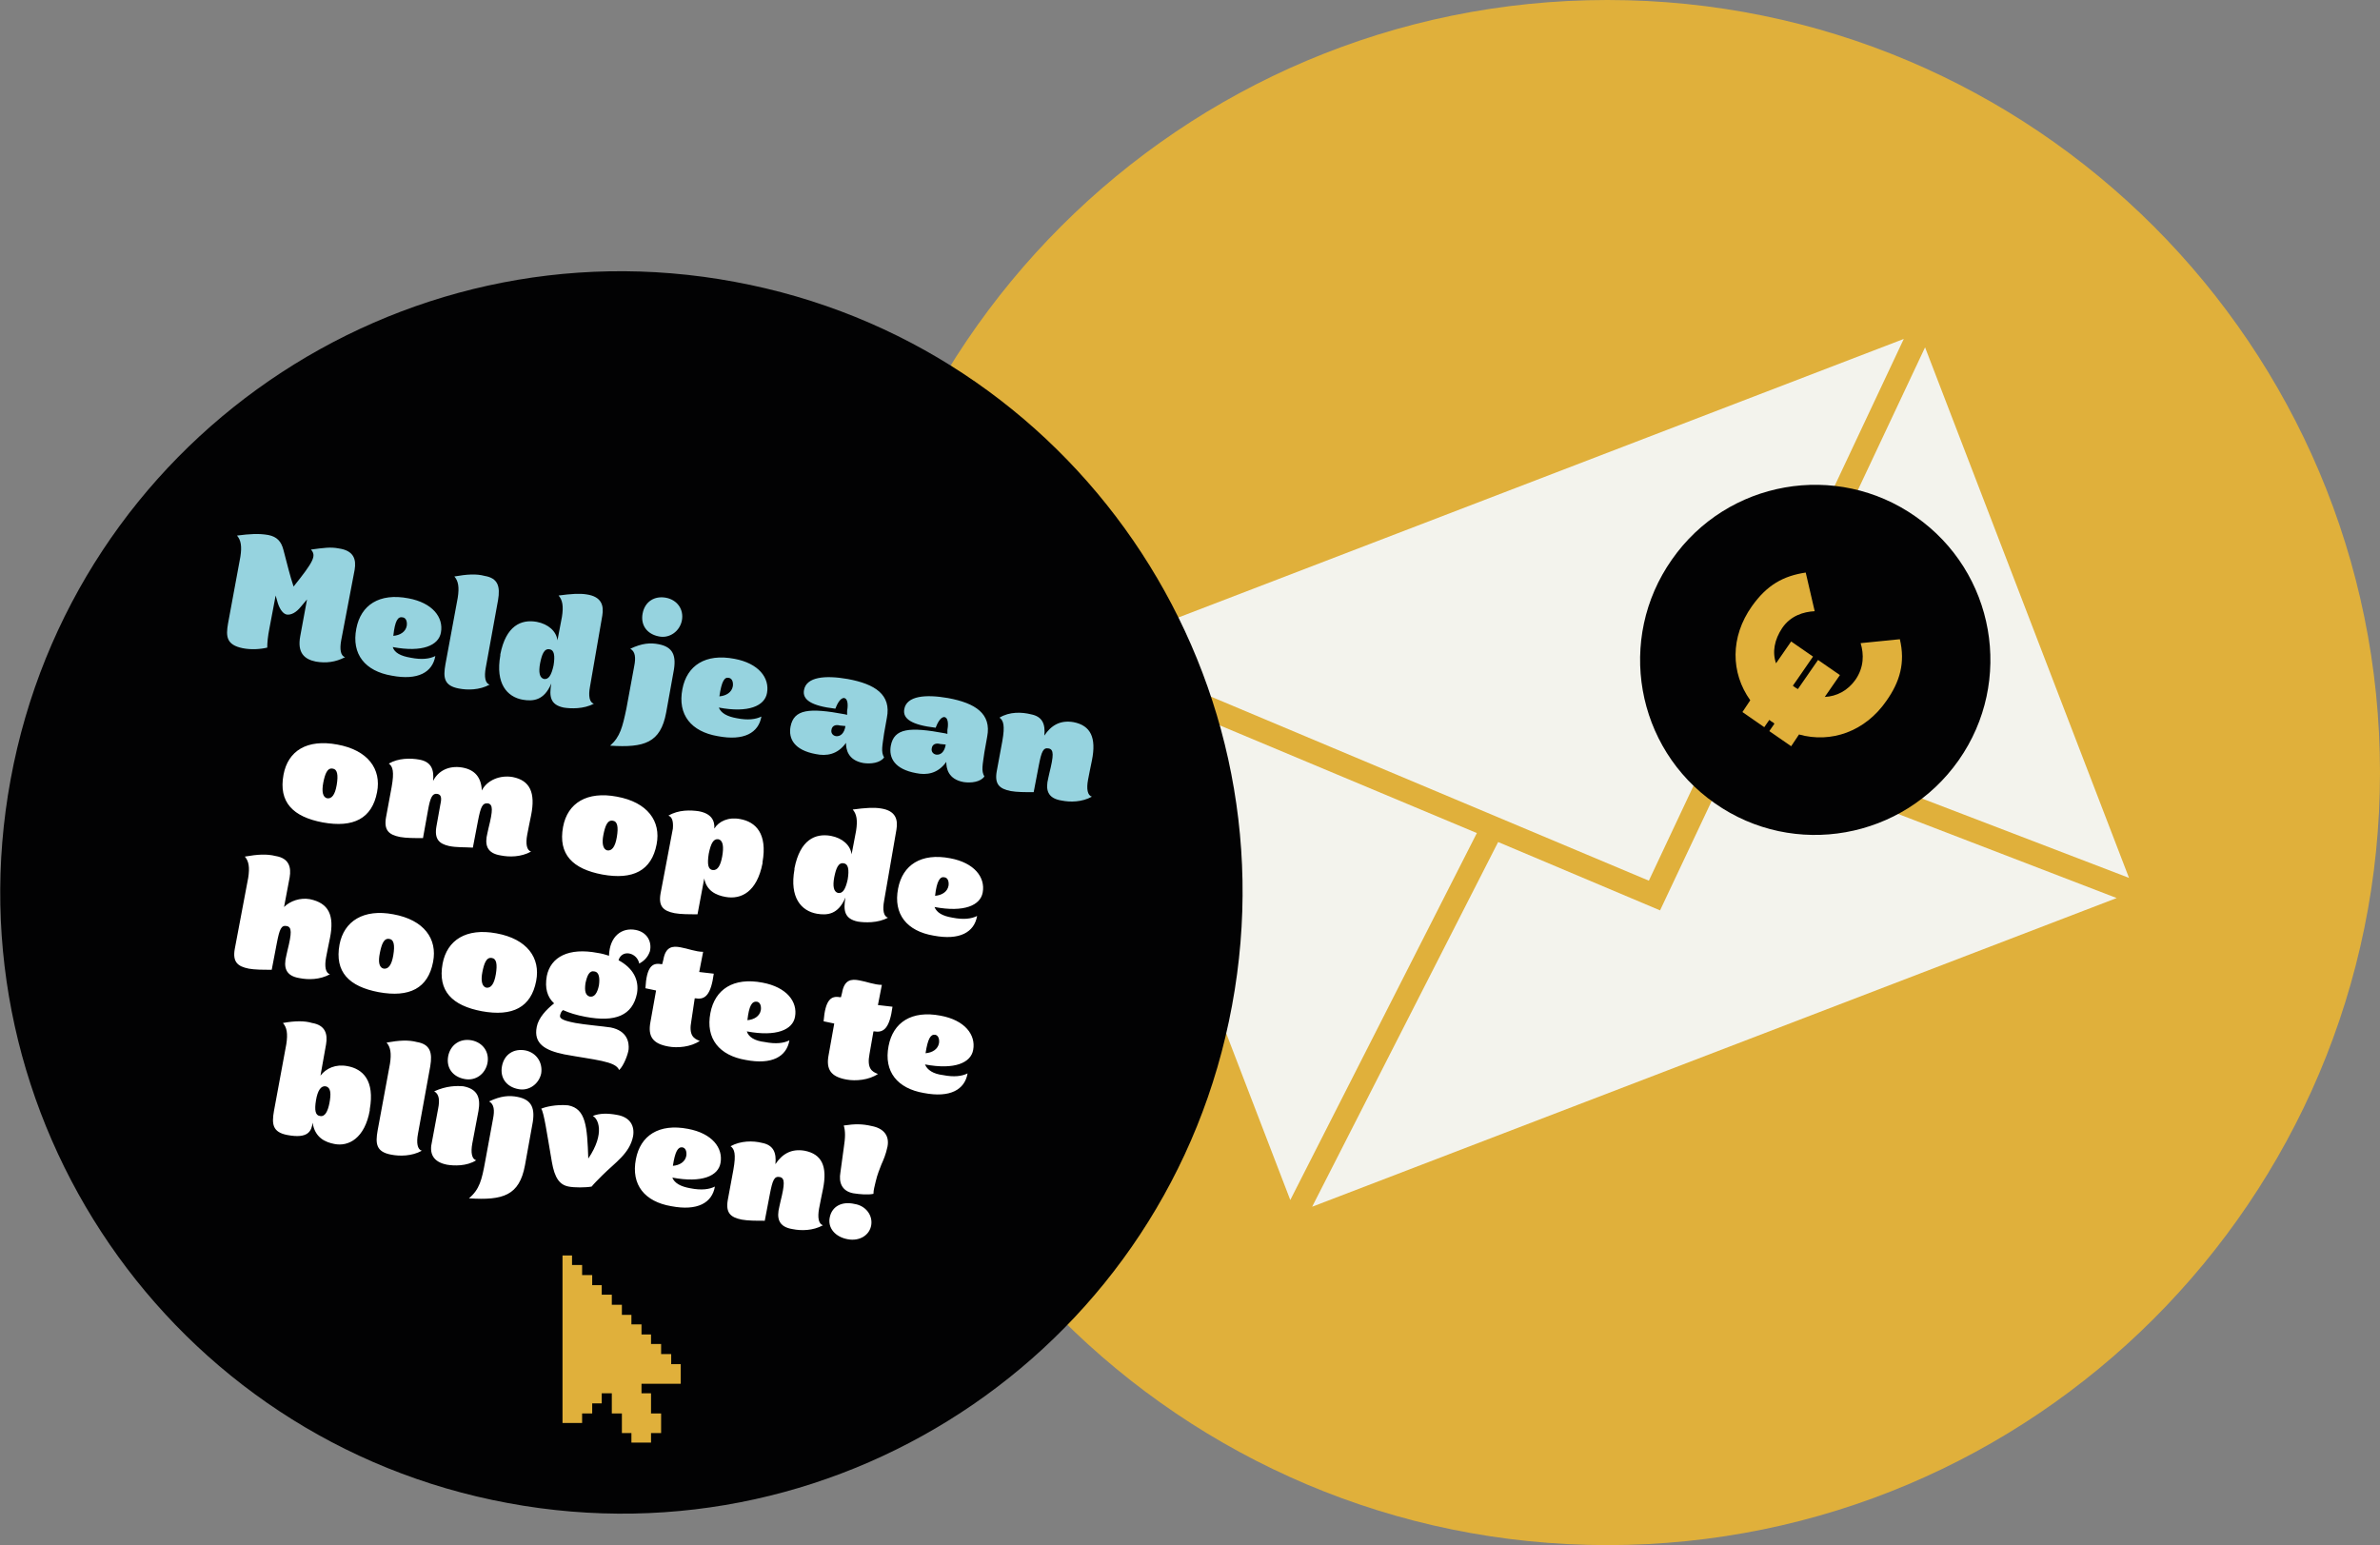 <svg xmlns="http://www.w3.org/2000/svg" xmlns:xlink="http://www.w3.org/1999/xlink" id="Layer_1" x="0px" y="0px" viewBox="0 0 424.8 275.8" style="enable-background:new 0 0 424.8 275.8;" xml:space="preserve"><rect x="0" y="0" width="424.8" height="275.8" fill="#808080" stroke="none"/> <style type="text/css"> .st0{fill:#E0B03B;} .st1{fill:#F3F3ED;} .st2{fill:#020203;} .st3{fill:#FFFFFF;} .st4{fill:#96D3DF;} </style> <path class="st0" d="M286.9,0C210.8,0,149,61.7,149,137.9c0.1,76.2,61.8,137.9,137.9,137.9l0,0c76.1,0,137.9-61.7,137.9-137.9 C424.8,61.8,363.1,0,286.9,0"></path> <polygon class="st1" points="296.3,162.5 267.4,150.3 234.2,215.4 377.8,160.3 309.7,134.1 "></polygon> <polygon class="st1" points="193.9,119.5 230.3,214.2 263.6,148.7 "></polygon> <polygon class="st1" points="343.6,62 311.4,130.4 380,156.7 "></polygon> <polygon class="st1" points="294.3,157.2 339.8,60.5 195.8,115.8 "></polygon> <polygon class="st1" points="339.8,60.5 339.8,60.5 294.3,157.2 "></polygon> <polygon class="st1" points="195.8,115.8 294.3,157.2 195.8,115.8 "></polygon> <path class="st2" d="M349.6,135.7c9.9-14.1,6.5-33.6-7.7-43.5c-14.1-9.9-33.6-6.5-43.5,7.7c-9.9,14.1-6.5,33.6,7.7,43.5 C320.2,153.3,339.7,149.8,349.6,135.7L349.6,135.7z"></path> <path class="st0" d="M322.3,102.2c-4,0.6-6.9,2.2-9.6,6c-3.9,5.5-3.8,11.9-0.3,16.8l-1.4,2.1l3.9,2.7l0.9-1.3 c0.1,0.1,0.3,0.2,0.4,0.3c0.2,0.1,0.4,0.2,0.5,0.4l-0.9,1.3l3.9,2.7l1.4-2.1c5.7,1.6,11.8-0.5,15.6-6c2.4-3.4,3.4-6.8,2.4-11l-7,0.7 c0.6,2,0.6,4.3-0.9,6.5c-1.4,2-3.4,3-5.5,3.1l2.7-3.9l-3.9-2.7l-3.6,5.2c-0.2-0.1-0.3-0.2-0.5-0.3c-0.1-0.1-0.3-0.2-0.4-0.3l0.7-1 l2.9-4.2l-3.9-2.7l-2.7,3.9c-0.7-2-0.3-4.2,1.1-6.3c1.5-2.2,3.8-2.9,5.8-3L322.3,102.2L322.3,102.2z"></path> <path class="st2" d="M90.7,268.3c60.2,11.2,118.1-28.6,129.2-88.8c11.2-60.2-28.6-118.1-88.8-129.2C70.9,39.1,13,78.9,1.9,139.1 C-9.2,199.3,30.5,257.2,90.7,268.3L90.7,268.3z"></path> <path class="st3" d="M50.5,182.6c0.7,0.8,0.9,1.9,0.6,3.8l-2.2,11.9c-0.4,2.3-0.3,3.8,2.4,4.3c3.7,0.7,4.3-0.7,4.5-2.2 c0.4,2.7,2.3,3.5,3.9,3.8c2.5,0.5,5.4-1,6.3-6V198c0.9-5.1-1.2-7.2-4-7.7c-2.1-0.4-3.8,0.4-4.8,1.7l1-5.6c0.3-1.8-0.1-3.4-2.5-3.8 C54.4,182.2,52.7,182.2,50.5,182.6L50.5,182.6z M58.8,196.9c-0.3,1.5-0.8,2.5-1.7,2.3c-0.8-0.1-1-1-0.7-2.8s0.9-2.6,1.7-2.5 C59.1,194.1,59.1,195.3,58.8,196.9L58.8,196.9z M69,186.1c0.7,0.8,0.9,1.9,0.6,3.8l-2.2,11.9c-0.4,2.3-0.3,3.8,2.4,4.3 c1.5,0.3,3.7,0.3,5.5-0.7c-0.8-0.2-1-1.4-0.7-3l2.2-12.1c0.4-2.4,0-3.9-2.4-4.3C72.9,185.6,71.2,185.7,69,186.1L69,186.1z M80,188.5 c-0.4,2.1,0.8,3.7,2.9,4.1c2,0.4,3.7-0.9,4.1-2.8c0.4-2-0.8-3.7-2.8-4.1C82.1,185.3,80.4,186.5,80,188.5L80,188.5z M77.5,194.8 c0.9,0.5,1,1.6,0.7,3.1l-1.1,5.9c-0.5,2,0.1,3.6,2.7,4.1c1.2,0.2,3.5,0.3,5.2-0.8c-0.8-0.2-1-1.4-0.7-3l1.1-5.8 c0.4-2.3-0.1-3.9-2.7-4.4C81.5,193.8,79.7,193.8,77.5,194.8L77.5,194.8z M93.8,187.5c-2.1-0.4-3.8,0.7-4.2,2.8 c-0.4,2.1,0.8,3.7,2.9,4.1c1.9,0.4,3.7-0.9,4.1-2.8C96.9,189.6,95.7,187.9,93.8,187.5L93.8,187.5z M83.7,213.9c6.1,0.4,9-0.5,10-5.9 l1.3-7.2c0.6-3-0.1-4.5-2.6-5c-1.5-0.3-3-0.2-5.1,0.8c0.9,0.5,1,1.6,0.7,3.1l-1.4,7.6C86,210.6,85.6,212.3,83.7,213.9L83.7,213.9z M96.6,197.9c0.5,0.7,1,4.3,1.9,9.5c0.5,2.9,1.4,4.1,3,4.4c1,0.2,3,0.2,4.1,0c0.4-0.5,1-1.1,1.9-2c2.3-2.3,4.9-3.9,5.5-7 c0.3-1.8-0.5-3.4-2.9-3.8c-1.6-0.3-3.1-0.3-4.3,0.2c0.9,0.4,2.3,3-0.8,7.6c-0.2-5.7-0.4-8.9-3.6-9.5 C99.2,197.1,97.3,197.6,96.6,197.9L96.6,197.9z M120,210.2c5.3,1,8.2-0.3,8.6-2.6c0.5-2.7-1.5-5.3-5.8-6.1c-5.2-1-8.5,1.2-9.3,5.4 c-0.9,4.6,1.6,7.6,6.3,8.4c4.7,0.9,7.3-0.6,7.8-3.5c-1,0.5-2.4,0.7-4.4,0.3C121.5,211.8,120.4,211.2,120,210.2L120,210.2z M121.8,204.8c0.6,0.1,0.8,0.8,0.7,1.5c-0.2,1.1-1.2,1.7-2.4,1.8C120.5,205.5,121,204.7,121.8,204.8L121.8,204.8z M130.4,204.6 c0.7,0.5,1,1.4,0.5,4.2l-1,5.4c-0.4,2.3,0.5,3.1,2.5,3.5c1.1,0.2,2.5,0.2,4.1,0.2l0.9-4.7c0.5-2.6,0.8-3.3,1.8-3.1 c0.9,0.2,0.9,1.2,0.1,4.4l-0.2,0.9c-0.5,2-0.2,3.6,2.4,4c1.5,0.3,3.6,0.3,5.4-0.7c-0.8-0.2-1-1.4-0.7-3c0.2-1,0.4-2.1,0.7-3.5 c0.8-4-0.2-6.2-3.3-6.8c-2.4-0.4-4,0.6-5.2,2.4c0.2-2-0.3-3.4-2.4-3.8C134.4,203.6,132.2,203.6,130.4,204.6L130.4,204.6z M150.6,200.9c0.3,1,0.3,2.1,0,4l-0.6,4.4c-0.3,1.7,0.2,3.3,2.3,3.7c1.3,0.2,2.6,0.3,3.6,0.1c0-0.7,0.2-1.3,0.4-2.2 c0.3-1.3,0.7-2.2,1-3c0.4-0.9,0.8-1.8,1.1-3.2c0.4-2-0.7-3.3-2.8-3.7C153.9,200.6,152.6,200.6,150.6,200.9L150.6,200.9z M148.1,217.3c-0.4,1.9,1,3.5,3.2,3.9c2.1,0.4,3.9-0.7,4.2-2.5c0.3-1.8-1-3.5-3-3.8C150.3,214.4,148.5,215.3,148.1,217.3 L148.1,217.3z"></path> <path class="st3" d="M43.7,152.9c0.7,0.8,0.9,1.9,0.6,3.8l-2.4,12.7c-0.4,2.3,0.5,3.1,2.5,3.5c1.1,0.2,2.5,0.2,4.1,0.2l0.9-4.7 c0.5-2.6,0.8-3.3,1.8-3.1c0.9,0.2,0.9,1.2,0.1,4.4l-0.2,0.9c-0.5,2-0.2,3.6,2.4,4c1.5,0.3,3.6,0.3,5.4-0.7c-0.8-0.2-1-1.4-0.7-3 c0.2-1,0.4-2.1,0.7-3.5c0.8-4-0.2-6.2-3.6-6.9c-1.7-0.3-3.5,0.3-4.6,1.4l1-5.3c0.3-1.8-0.1-3.4-2.5-3.8 C47.6,152.4,46,152.5,43.7,152.9L43.7,152.9z M60.6,168.6c-0.9,4.9,1.7,7.5,7,8.5c5.5,1,8.8-0.7,9.7-5.4c0.8-4.1-1.6-7.5-7.1-8.5 C64.9,162.2,61.4,164.4,60.6,168.6L60.6,168.6z M67.8,170.1c0.3-1.5,0.7-2.7,1.7-2.5c0.8,0.1,1,1.1,0.7,2.9s-0.9,2.5-1.7,2.4 C67.6,172.7,67.5,171.6,67.8,170.1L67.8,170.1z M79,172c-0.9,4.9,1.7,7.5,7,8.5c5.5,1,8.8-0.7,9.7-5.4c0.8-4.1-1.6-7.5-7.1-8.5 C83.2,165.6,79.8,167.8,79,172L79,172z M86.1,173.5c0.3-1.5,0.7-2.7,1.7-2.5c0.8,0.1,1,1.1,0.7,2.9s-0.9,2.5-1.7,2.4 C86,176.1,85.8,175,86.1,173.5L86.1,173.5z M114.1,172c0.7-0.4,1.5-1,1.9-2.2c0.4-1.7-0.5-3.4-2.5-3.8c-2.5-0.5-4.7,1.1-4.8,4.6 c-0.6-0.2-1.3-0.4-2-0.5c-5.2-1-8.4,0.7-9.1,4.1c-0.4,2.2,0.1,3.8,1.3,4.9c-1.4,1.1-2.8,2.6-3.1,4.2c-0.6,3,1.5,4.2,4.9,4.9 c5.4,1,9.2,1.2,9.8,2.8c0.8-0.7,1.6-2.8,1.7-3.7c0.1-1.2-0.2-3.3-3.2-3.9c-1.3-0.2-4.7-0.5-6.3-0.8c-2.6-0.5-2.9-0.9-2.7-1.5 c0.1-0.3,0.2-0.6,0.5-0.8c1.1,0.5,2.4,0.9,4,1.2c5.3,1,8.4-0.2,9.2-4.2c0.4-2.4-0.7-4.5-3.3-5.9C111,169.4,113.7,170,114.1,172 L114.1,172z M105.3,177.9c-0.8-0.2-1-1-0.8-2.4c0.3-1.4,0.7-2.3,1.6-2.1c0.8,0.1,1,1.1,0.8,2.5C106.6,177.3,106.1,178,105.3,177.9 L105.3,177.9z M124,178.2h0.2c1.7,0.3,2.7-0.7,3.2-4.4c-0.9-0.1-1.7-0.2-2.6-0.3l0.7-3.6c-1.3,0-2.8-0.6-4-0.8 c-1.5-0.3-2.7-0.1-3.1,2.2l-0.2,0.8H118c-1.6-0.3-2.6,0.5-2.8,4.3l1.9,0.4l-1,5.6c-0.5,2.6,0.4,3.9,3.2,4.4c1.6,0.3,4,0.1,5.6-1 c-1.1-0.4-2-1-1.5-3.6L124,178.2L124,178.2z M133.3,184.1c5.3,1,8.2-0.3,8.6-2.6c0.5-2.7-1.5-5.3-5.8-6.1c-5.2-1-8.5,1.2-9.3,5.4 c-0.9,4.6,1.6,7.6,6.3,8.4c4.7,0.9,7.3-0.6,7.8-3.5c-1,0.5-2.4,0.7-4.4,0.3C134.7,185.8,133.6,185.1,133.3,184.1L133.3,184.1z M135.1,178.8c0.6,0.1,0.8,0.8,0.7,1.5c-0.2,1.1-1.2,1.7-2.4,1.8C133.7,179.5,134.2,178.7,135.1,178.8L135.1,178.8z M155.9,184.1 h0.2c1.7,0.3,2.7-0.7,3.2-4.4c-0.9-0.1-1.7-0.2-2.6-0.3l0.7-3.6c-1.3,0-2.8-0.6-4-0.8c-1.5-0.3-2.7-0.1-3.1,2.2l-0.2,0.8h-0.2 c-1.6-0.3-2.6,0.5-2.9,4.3l1.9,0.4l-1,5.6c-0.5,2.6,0.4,3.9,3.2,4.4c1.6,0.3,4,0.1,5.6-1c-1.1-0.4-2-1-1.5-3.6L155.9,184.1 L155.9,184.1z M165.1,190c5.3,1,8.2-0.3,8.6-2.6c0.5-2.7-1.5-5.3-5.8-6.1c-5.2-1-8.5,1.2-9.3,5.4c-0.9,4.6,1.6,7.6,6.3,8.4 c4.7,0.9,7.3-0.6,7.8-3.5c-1,0.5-2.4,0.7-4.4,0.3C166.6,191.7,165.5,191,165.1,190L165.1,190z M166.9,184.7c0.6,0.1,0.8,0.8,0.7,1.5 c-0.2,1.1-1.2,1.7-2.4,1.8C165.6,185.4,166.1,184.6,166.9,184.7L166.9,184.7z"></path> <path class="st3" d="M50.6,138.3c-0.9,4.9,1.7,7.5,7,8.5c5.5,1,8.8-0.7,9.7-5.4c0.8-4.1-1.6-7.5-7.1-8.5 C54.8,131.9,51.4,134,50.6,138.3L50.6,138.3z M57.7,139.7c0.3-1.5,0.7-2.7,1.7-2.5c0.8,0.1,1,1.1,0.7,2.9c-0.3,1.8-0.9,2.5-1.7,2.4 C57.6,142.3,57.4,141.3,57.7,139.7L57.7,139.7z M69.4,136.3c0.7,0.5,1,1.4,0.5,4.2l-1,5.4c-0.4,2.3,0.5,3.1,2.5,3.5 c1.1,0.2,2.5,0.2,4.1,0.2l0.9-5c0.4-2.3,0.8-3,1.6-2.9c0.7,0.1,0.9,0.6,0.6,1.9l-0.7,3.9c-0.4,2.3,0.5,3.1,2.2,3.5 c1.4,0.3,2.8,0.2,4.3,0.3l0.9-4.7c0.5-2.6,0.8-3.3,1.8-3.2c0.9,0.2,0.9,1.2,0.1,4.4l-0.2,0.9c-0.5,2-0.2,3.6,2.4,4 c1.5,0.3,3.6,0.3,5.4-0.7c-0.8-0.2-1-1.4-0.7-3c0.2-1,0.4-2.1,0.7-3.5c0.8-4-0.2-6.2-3.3-6.8c-2.3-0.4-4.6,0.6-5.5,2.4 c-0.1-2.3-1.2-3.7-3.5-4.1c-2.4-0.4-4.3,0.6-5.2,2.4c0.2-2-0.3-3.4-2.4-3.8C73.3,135.3,71.1,135.3,69.4,136.3L69.4,136.3z M100.5,147.6c-0.9,4.9,1.7,7.5,7,8.5c5.5,1,8.8-0.7,9.7-5.4c0.8-4.1-1.6-7.5-7.1-8.5C104.8,141.2,101.3,143.3,100.5,147.6 L100.5,147.6z M107.7,149c0.3-1.5,0.7-2.7,1.7-2.5c0.8,0.1,1,1.1,0.7,2.9s-0.9,2.5-1.7,2.4C107.6,151.6,107.4,150.5,107.7,149 L107.7,149z M119.3,145.6c0.7,0.2,0.9,1.1,0.8,2.3l-2.2,11.6c-0.4,2.3,0.5,3.1,2.5,3.5c1.1,0.2,2.5,0.2,4.1,0.2l1.2-6.4 c0.4,2.2,2.1,3,3.8,3.3c2.8,0.5,5.6-0.9,6.6-6v-0.2c0.9-5.1-1.2-7.2-4-7.7c-2.1-0.4-3.8,0.4-4.6,1.7c0.1-1.5-0.6-2.7-2.8-3.1 C123.3,144.6,121.1,144.5,119.3,145.6L119.3,145.6z M127.2,155.3c-0.8-0.1-1-1-0.7-2.9c0.4-2,0.9-2.7,1.7-2.6c0.9,0.2,1,1.4,0.7,3.1 C128.6,154.5,128.1,155.4,127.2,155.3L127.2,155.3z M160,148.1c0.3-1.8-0.1-3.4-2.8-3.8c-1.2-0.2-2.8-0.1-5,0.2 c0.7,0.8,0.9,1.9,0.6,3.8l-0.8,4.2c-0.2-1.6-1.6-2.9-3.7-3.3c-2.8-0.5-5.5,0.7-6.5,5.8v0.2c-0.9,5,1.2,7.4,4,7.9 c1.8,0.3,3.8,0.2,5.1-2.9c-0.4,2.3-0.2,3.8,2.2,4.3c1.2,0.2,3.6,0.3,5.4-0.7c-0.8-0.2-1-1.4-0.7-3L160,148.1L160,148.1z M149.6,159.4c-0.8-0.2-1-1.2-0.7-2.8c0.3-1.5,0.7-2.7,1.7-2.5c0.8,0.1,1,1.1,0.7,2.9C150.9,158.8,150.4,159.5,149.6,159.4 L149.6,159.4z M166.8,161.9c5.3,1,8.2-0.3,8.6-2.6c0.5-2.7-1.5-5.3-5.8-6.1c-5.2-1-8.5,1.2-9.3,5.4c-0.9,4.6,1.6,7.6,6.3,8.4 c4.7,0.9,7.3-0.6,7.8-3.5c-1,0.5-2.4,0.7-4.4,0.3C168.2,163.5,167.2,162.9,166.8,161.9L166.8,161.9z M168.6,156.6 c0.6,0.1,0.8,0.8,0.7,1.5c-0.2,1.1-1.2,1.7-2.4,1.8C167.2,157.2,167.8,156.4,168.6,156.6L168.6,156.6z"></path> <path class="st4" d="M63.3,101.7c0.3-1.8-0.1-3.4-2.8-3.8c-1.5-0.3-2.8-0.1-5,0.2c1,1.1,0.5,2.1-3.1,6.6c-0.7-2.1-1-3.5-1.8-6.5 c-0.4-1.6-1.2-2.4-2.7-2.7c-1.7-0.3-3.3-0.2-5.6,0.1c0.7,0.8,0.9,1.9,0.6,3.8l-2.2,11.9c-0.4,2.3-0.3,3.8,2.6,4.4 c1.5,0.3,3.1,0.2,4.4-0.1c0-0.9,0.1-2,0.4-3.5l1.1-5.8l0.4,1.4c0.4,1.2,1,1.9,1.6,2c0.8,0.1,1.7-0.4,2.5-1.4l1.1-1.3l-1.2,6.5 c-0.6,3.1,0.8,4.2,2.8,4.6c1.8,0.3,3.5,0.1,5.2-0.8c-0.8-0.2-1-1.4-0.7-3L63.3,101.7L63.3,101.7z M70.1,115.5c5.3,1,8.2-0.3,8.6-2.6 c0.5-2.7-1.5-5.3-5.8-6.1c-5.2-1-8.5,1.2-9.3,5.4c-0.9,4.6,1.6,7.6,6.3,8.4c4.7,0.9,7.3-0.6,7.8-3.5c-1,0.5-2.4,0.7-4.4,0.3 C71.5,117.1,70.4,116.5,70.1,115.5L70.1,115.5z M71.9,110.2c0.6,0.1,0.8,0.8,0.7,1.5c-0.2,1.1-1.2,1.7-2.4,1.8 C70.5,110.8,71,110,71.9,110.2L71.9,110.2z M81.1,102.9c0.7,0.8,0.9,1.9,0.6,3.8l-2.2,11.9c-0.4,2.3-0.3,3.8,2.4,4.3 c1.5,0.3,3.7,0.3,5.5-0.7c-0.8-0.2-1-1.4-0.7-3l2.2-12.1c0.4-2.4,0-3.9-2.4-4.3C85,102.4,83.4,102.5,81.1,102.9L81.1,102.9z M107.5,109.9c0.3-1.8-0.1-3.4-2.8-3.8c-1.2-0.2-2.8-0.1-5,0.2c0.7,0.8,0.9,1.9,0.6,3.8l-0.8,4.2c-0.2-1.6-1.6-2.9-3.7-3.3 c-2.8-0.5-5.5,0.7-6.5,5.8v0.2c-0.9,5,1.2,7.4,4,7.9c1.8,0.3,3.8,0.2,5.1-2.9c-0.4,2.3-0.2,3.8,2.2,4.3c1.2,0.2,3.6,0.3,5.4-0.7 c-0.8-0.2-1-1.4-0.7-3L107.5,109.9L107.5,109.9z M97.1,121.2c-0.8-0.2-1-1.2-0.7-2.8c0.3-1.5,0.7-2.7,1.7-2.5c0.8,0.1,1,1.1,0.7,2.9 C98.4,120.6,97.9,121.3,97.1,121.2L97.1,121.2z M118.9,106.7c-2.1-0.4-3.8,0.7-4.2,2.8c-0.4,2.1,0.8,3.7,2.9,4.1 c1.9,0.4,3.7-0.9,4.1-2.8C122.1,108.8,120.9,107.1,118.9,106.7L118.9,106.7z M108.9,133.1c6.1,0.4,9-0.5,10-5.9l1.3-7.2 c0.6-3-0.1-4.5-2.6-5c-1.5-0.3-3-0.2-5.1,0.8c0.9,0.5,1,1.6,0.7,3.1l-1.4,7.6C111.1,129.8,110.7,131.5,108.9,133.1L108.9,133.1z M128.3,126.3c5.3,1,8.2-0.3,8.6-2.6c0.5-2.7-1.5-5.3-5.8-6.1c-5.2-1-8.5,1.2-9.3,5.4c-0.9,4.6,1.6,7.6,6.3,8.4 c4.7,0.9,7.3-0.6,7.8-3.5c-1,0.5-2.4,0.7-4.4,0.3C129.8,127.9,128.7,127.3,128.3,126.3L128.3,126.3z M130.1,121 c0.6,0.1,0.8,0.8,0.7,1.5c-0.2,1.1-1.2,1.7-2.4,1.8C128.8,121.6,129.3,120.8,130.1,121L130.1,121z M151.2,127.6l-0.4-0.1 c-6.4-1.2-9.1-0.9-9.7,2.2c-0.4,2.2,0.7,4.2,4.5,4.9c1.9,0.4,3.9,0.1,5.4-2c0,1.1,0.3,3.1,3.1,3.6c1.3,0.2,3,0,3.7-1 c-0.6-1-0.3-2.1,0-4.3l0.5-2.8c0.8-4.1-2.1-6-7-6.9c-4-0.7-7.4-0.4-7.8,2c-0.3,1.7,1.3,2.8,5.6,3.3c0.3-0.8,0.9-2,1.6-1.9 c0.8,0.2,0.6,1.8,0.5,2.3L151.2,127.6L151.2,127.6z M150.9,129.6c-0.2,1.3-0.9,1.9-1.7,1.8c-0.6-0.1-0.9-0.6-0.8-1.1 c0.1-0.8,0.8-1,1.5-0.8L150.9,129.6L150.9,129.6z M169.1,131l-0.4-0.1c-6.4-1.2-9.1-0.9-9.7,2.2c-0.4,2.2,0.7,4.2,4.5,4.9 c1.9,0.4,3.9,0.1,5.4-2c0,1.1,0.3,3.1,3.1,3.6c1.3,0.2,3,0,3.7-1c-0.6-1-0.3-2.1,0-4.3l0.5-2.8c0.8-4.1-2.1-6-7-6.9 c-4-0.7-7.4-0.4-7.8,2c-0.3,1.7,1.3,2.8,5.6,3.3c0.3-0.8,0.9-2,1.6-1.9c0.8,0.2,0.6,1.8,0.5,2.3L169.1,131L169.1,131z M168.8,132.9 c-0.2,1.3-0.9,1.9-1.7,1.8c-0.6-0.1-0.9-0.6-0.8-1.1c0.1-0.8,0.8-1,1.5-0.8L168.8,132.9L168.8,132.9z M178.4,128.1 c0.7,0.5,1,1.4,0.5,4.2l-1,5.4c-0.4,2.3,0.5,3.1,2.5,3.5c1.1,0.2,2.5,0.2,4.1,0.2l0.9-4.7c0.5-2.6,0.8-3.3,1.8-3.1 c0.9,0.2,0.9,1.2,0.1,4.4l-0.2,0.9c-0.5,2-0.2,3.6,2.4,4c1.5,0.3,3.6,0.3,5.4-0.7c-0.8-0.2-1-1.4-0.7-3c0.2-1,0.4-2.1,0.7-3.5 c0.8-4-0.2-6.2-3.3-6.8c-2.4-0.4-4,0.6-5.2,2.4c0.2-2-0.3-3.4-2.4-3.8C182.4,127.1,180.2,127,178.4,128.1L178.4,128.1z"></path> <polygon class="st0" points="119.8,243.5 119.8,241.7 118,241.7 118,239.9 116.2,239.9 116.2,238.2 114.5,238.2 114.5,236.4 112.7,236.4 112.7,234.7 111,234.7 111,232.9 109.2,232.9 109.2,231.1 107.4,231.1 107.4,229.4 105.7,229.4 105.7,227.6 103.9,227.6 103.9,225.8 102.1,225.8 102.1,224.1 100.4,224.1 100.4,225.8 100.4,227.6 100.4,229.4 100.4,231.1 100.4,232.9 100.4,234.7 100.4,236.4 100.4,238.2 100.4,239.9 100.4,241.7 100.4,243.5 100.4,245.2 100.4,247 100.4,248.7 100.4,250.5 100.4,252.3 100.4,254 102.1,254 103.9,254 103.9,252.3 105.7,252.3 105.7,250.5 107.4,250.5 107.4,248.7 109.2,248.7 109.2,250.5 109.2,252.3 111,252.3 111,254 111,255.8 112.7,255.8 112.7,257.5 114.5,257.5 116.2,257.5 116.2,255.8 118,255.8 118,254 118,252.3 116.2,252.3 116.2,250.5 116.2,248.7 114.5,248.7 114.5,247 116.2,247 118,247 119.8,247 121.5,247 121.5,245.2 121.5,243.5 "></polygon> </svg>